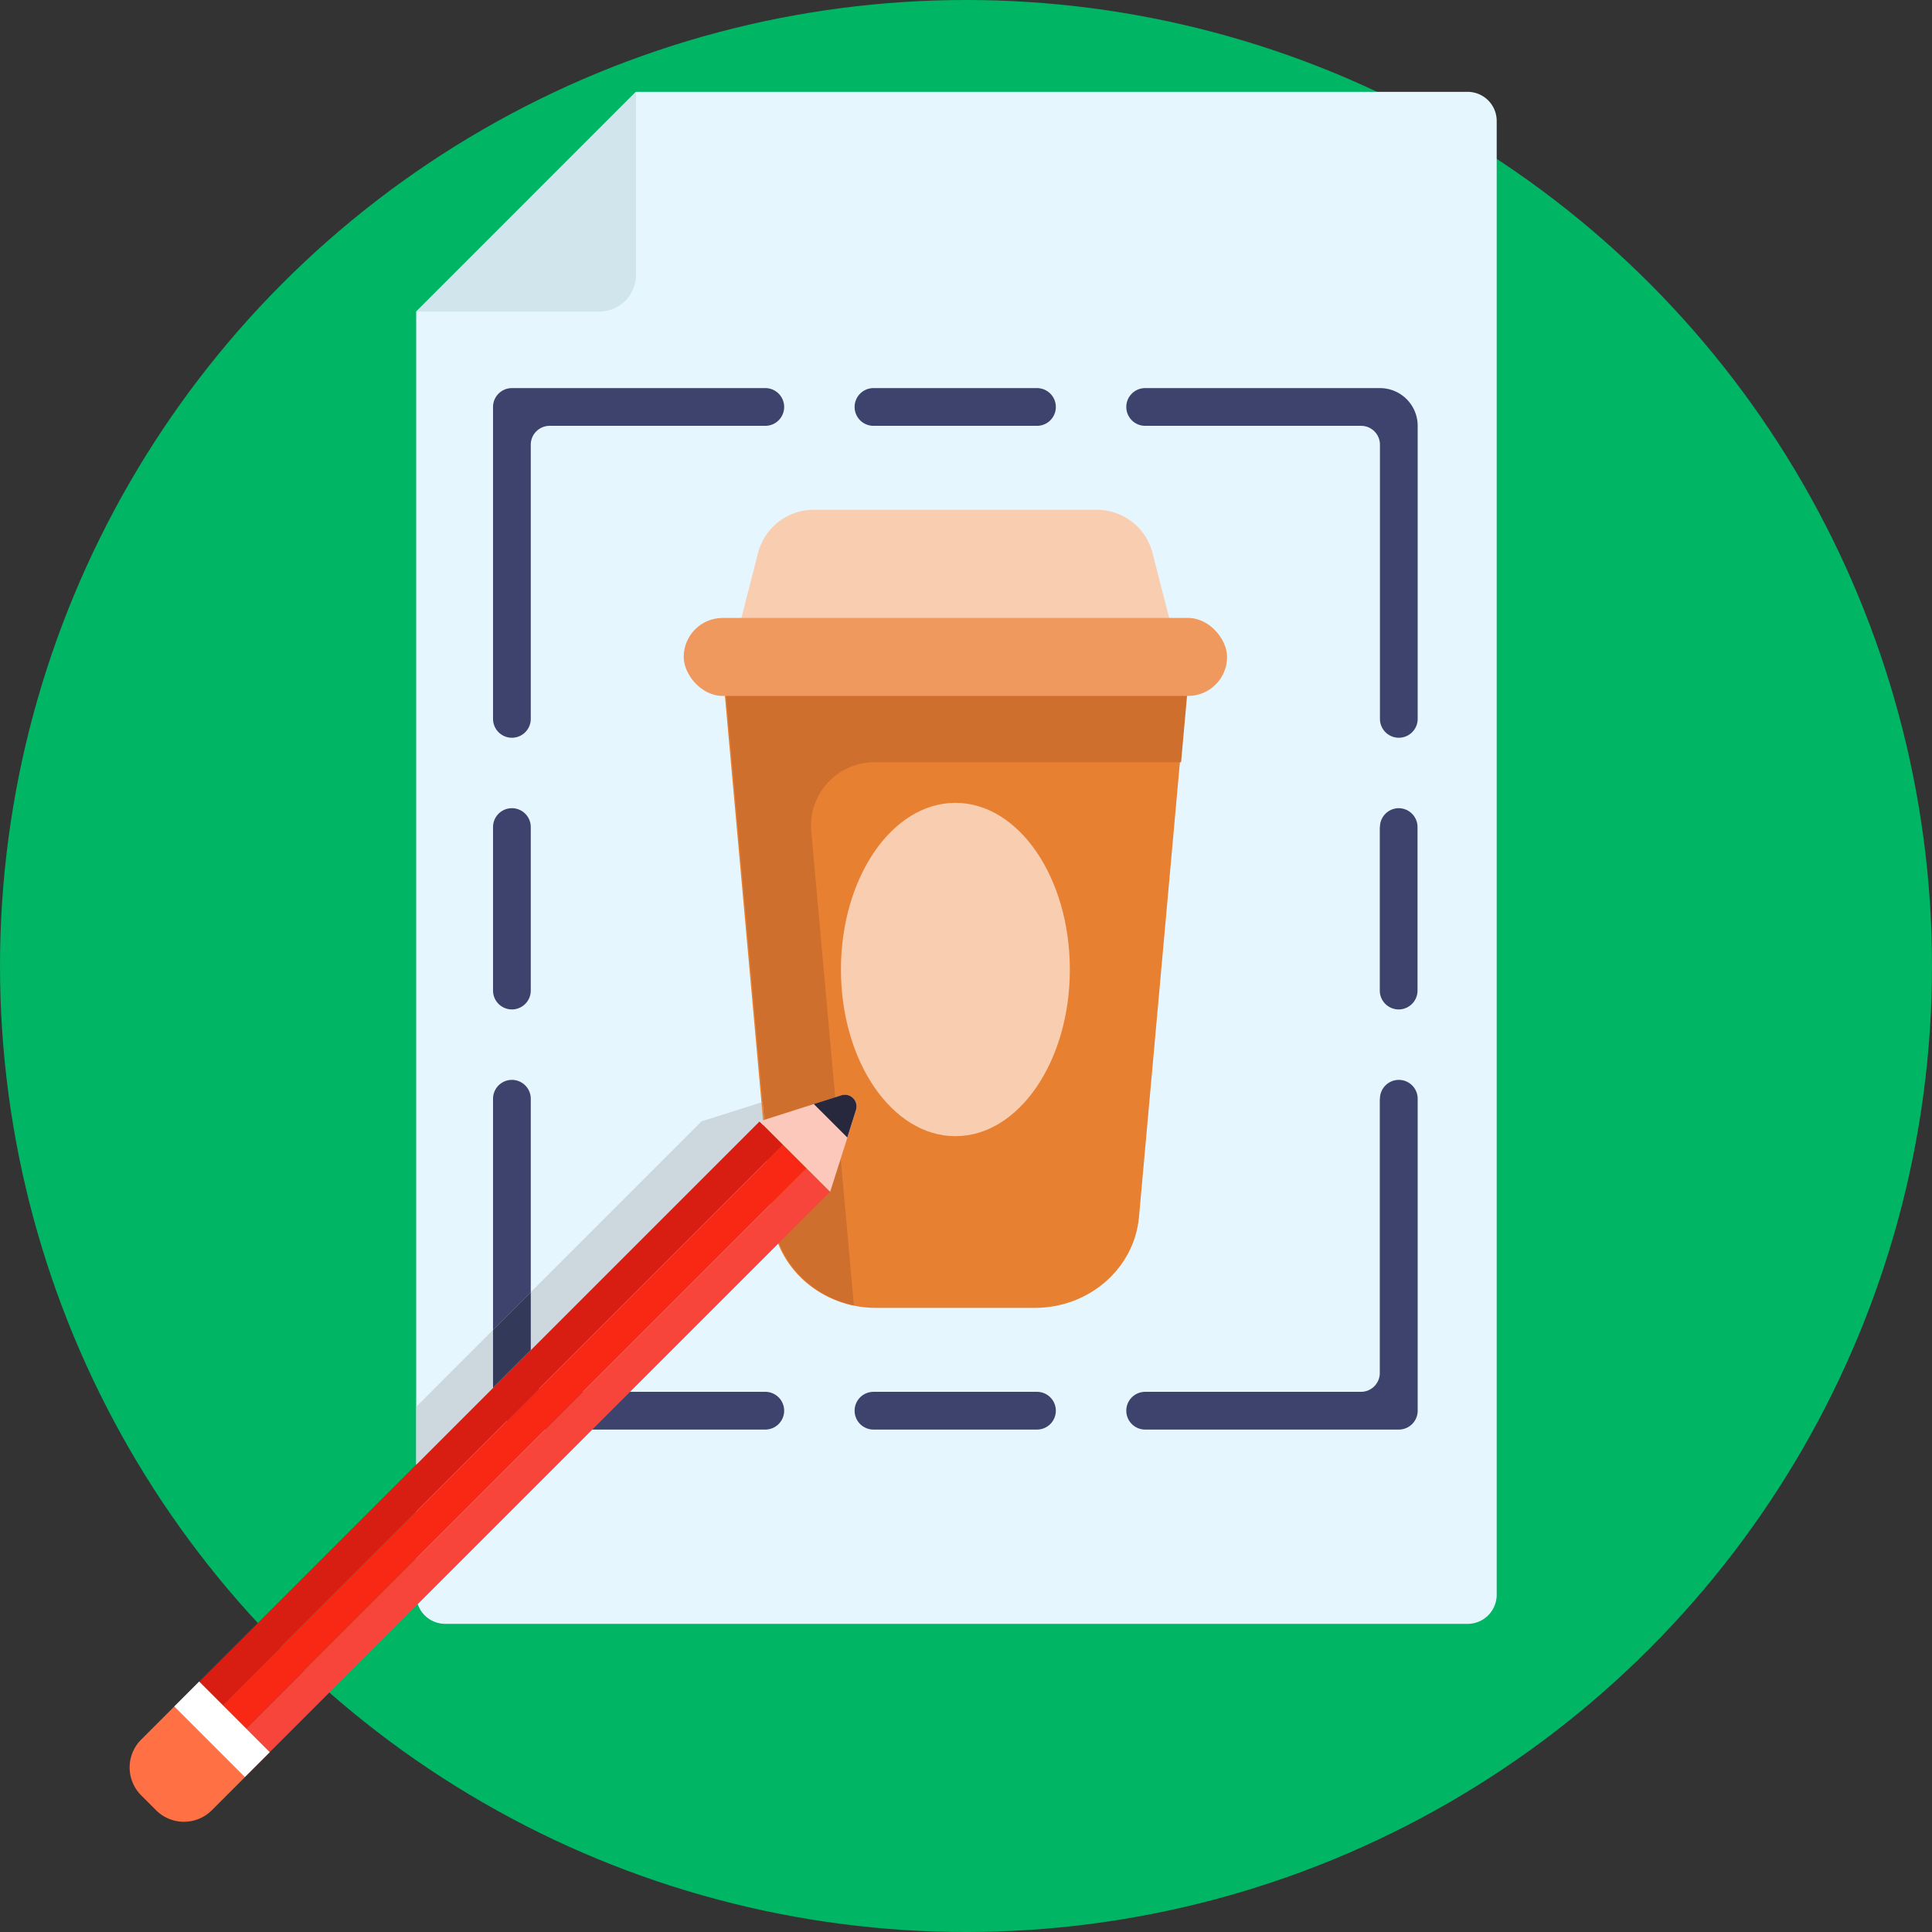 <svg xmlns="http://www.w3.org/2000/svg" viewBox="0 0 512 512"><rect x="0" y="0" width="512" height="512" fill="#333333" stroke="none"/><defs><style>.cls-1{fill:#00b564;}.cls-2{fill:#e6f6ff;}.cls-3{fill:#d1e5ed;}.cls-4{fill:#e88032;}.cls-5{fill:#f9cdaf;}.cls-6{fill:#ce6f2e;}.cls-7{fill:#3e436d;}.cls-8{fill:#ef995e;}.cls-9{fill:#d81d13;}.cls-10{fill:#f92814;}.cls-11{fill:#f7453c;}.cls-12{fill:#ff7045;}.cls-13{fill:#fff;}.cls-14{fill:#fcc8bc;}.cls-15{fill:#27273d;}.cls-16{fill:#ccd8dd;}.cls-17{fill:#333959;}</style></defs><g id="BULINE"><circle class="cls-1" cx="256" cy="256" r="256"></circle></g><g id="Icons"><path class="cls-2" d="M396.64,32.05V422.63a7.71,7.71,0,0,1-7.71,7.71H118a7.71,7.71,0,0,1-7.71-7.71V82.57l58.22-58.23H388.93A7.71,7.71,0,0,1,396.64,32.05Z"></path><path class="cls-3" d="M168.55,24.34V72.83a9.74,9.74,0,0,1-9.74,9.74H110.33Z"></path><path class="cls-4" d="M274.26,346.6H232.11c-14.37,0-26.36-10.47-27.59-24.11L191.69,179.76h123L301.85,322.49C300.63,336.13,288.64,346.6,274.26,346.6Z"></path><path class="cls-5" d="M290.66,135.1h-75a15.24,15.24,0,0,0-14.77,11.46l-7.06,27.54H312.5l-7.07-27.54A15.23,15.23,0,0,0,290.66,135.1Z"></path><ellipse class="cls-5" cx="253.19" cy="256.93" rx="30.33" ry="44.17"></ellipse><path class="cls-6" d="M313,202H231.72A16.82,16.82,0,0,0,215,220.35l11.19,124.4c0,.4.08.8.14,1.2-11.53-2.47-20.43-11.82-21.48-23.46L192,179.76H315Z"></path><path class="cls-7" d="M130.66,219.18v43.33a5,5,0,0,0,5,5h0a5,5,0,0,0,5-5V219.18a5,5,0,0,0-5-5h0A5,5,0,0,0,130.66,219.18Zm5-116.33a5,5,0,0,0-5,5v82.66a5,5,0,0,0,5,5h0a5,5,0,0,0,5-5V117.85a5,5,0,0,1,5-5h57.15a5,5,0,0,0,5-5h0a5,5,0,0,0-5-5Zm90.82,5h0a5,5,0,0,0,5,5h43.33a5,5,0,0,0,5-5h0a5,5,0,0,0-5-5H231.48A5,5,0,0,0,226.48,107.85Zm0,266h0a5,5,0,0,0,5,5h43.33a5,5,0,0,0,5-5h0a5,5,0,0,0-5-5H231.48A5,5,0,0,0,226.48,373.85Zm-90.82-87.67h0a5,5,0,0,0-5,5v77.67a10,10,0,0,0,10,10h62.15a5,5,0,0,0,5-5h0a5,5,0,0,0-5-5H145.66a5,5,0,0,1-5-5V291.18A5,5,0,0,0,135.66,286.18Zm230-183.33H303.48a5,5,0,0,0-5,5h0a5,5,0,0,0,5,5H360.7a5,5,0,0,1,5,5v72.66a5,5,0,0,0,5,5h0a5,5,0,0,0,5-5V112.85A10,10,0,0,0,365.7,102.85Zm0,116.33v43.33a5,5,0,0,0,5,5h0a5,5,0,0,0,5-5V219.18a5,5,0,0,0-5-5h0A5,5,0,0,0,365.7,219.18Zm0,72v72.67a5,5,0,0,1-5,5H303.48a5,5,0,0,0-5,5h0a5,5,0,0,0,5,5H370.7a5,5,0,0,0,5-5V291.18a5,5,0,0,0-5-5h0A5,5,0,0,0,365.7,291.18Z"></path><rect class="cls-8" x="181.19" y="163.76" width="144" height="20.67" rx="10.33"></rect><rect class="cls-9" x="125.74" y="269.53" width="8.81" height="209.97" transform="translate(302.94 17.67) rotate(45)"></rect><rect class="cls-10" x="131.97" y="275.76" width="8.81" height="209.97" transform="translate(309.17 15.09) rotate(45)"></rect><rect class="cls-11" x="138.2" y="281.99" width="8.81" height="209.97" transform="translate(315.4 12.51) rotate(45)"></rect><path class="cls-12" d="M37.52,450.26H64a0,0,0,0,1,0,0V472a10.45,10.45,0,0,1-10.45,10.45H48A10.45,10.45,0,0,1,37.52,472V450.26A0,0,0,0,1,37.52,450.26Z" transform="translate(344.64 100.72) rotate(45)"></path><rect class="cls-13" x="45.62" y="453.62" width="26.44" height="9.32" transform="translate(341.28 92.62) rotate(45)"></rect><path class="cls-14" d="M220,315.85l-18.7-18.69,14.41-4.58,7.3-2.31a3.09,3.09,0,0,1,3.88,3.88l-2.31,7.3Z"></path><path class="cls-15" d="M224.54,301.45l-8.87-8.87,7.3-2.31a3.09,3.09,0,0,1,3.88,3.88Z"></path><polygon class="cls-16" points="202.51 296.76 202.21 296.86 201.26 297.16 130.66 367.76 110.33 388.1 110.33 372.77 130.66 352.43 140.66 342.43 185.93 297.16 200.34 292.59 201.79 292.13 202.08 292.04 202.51 296.76"></polygon><polygon class="cls-4" points="202.51 296.76 202.21 296.86 201.79 292.13 202.08 292.04 202.51 296.76"></polygon><path class="cls-17" d="M130.66,352.43v15.33l10-10V342.43Z"></path></g></svg>